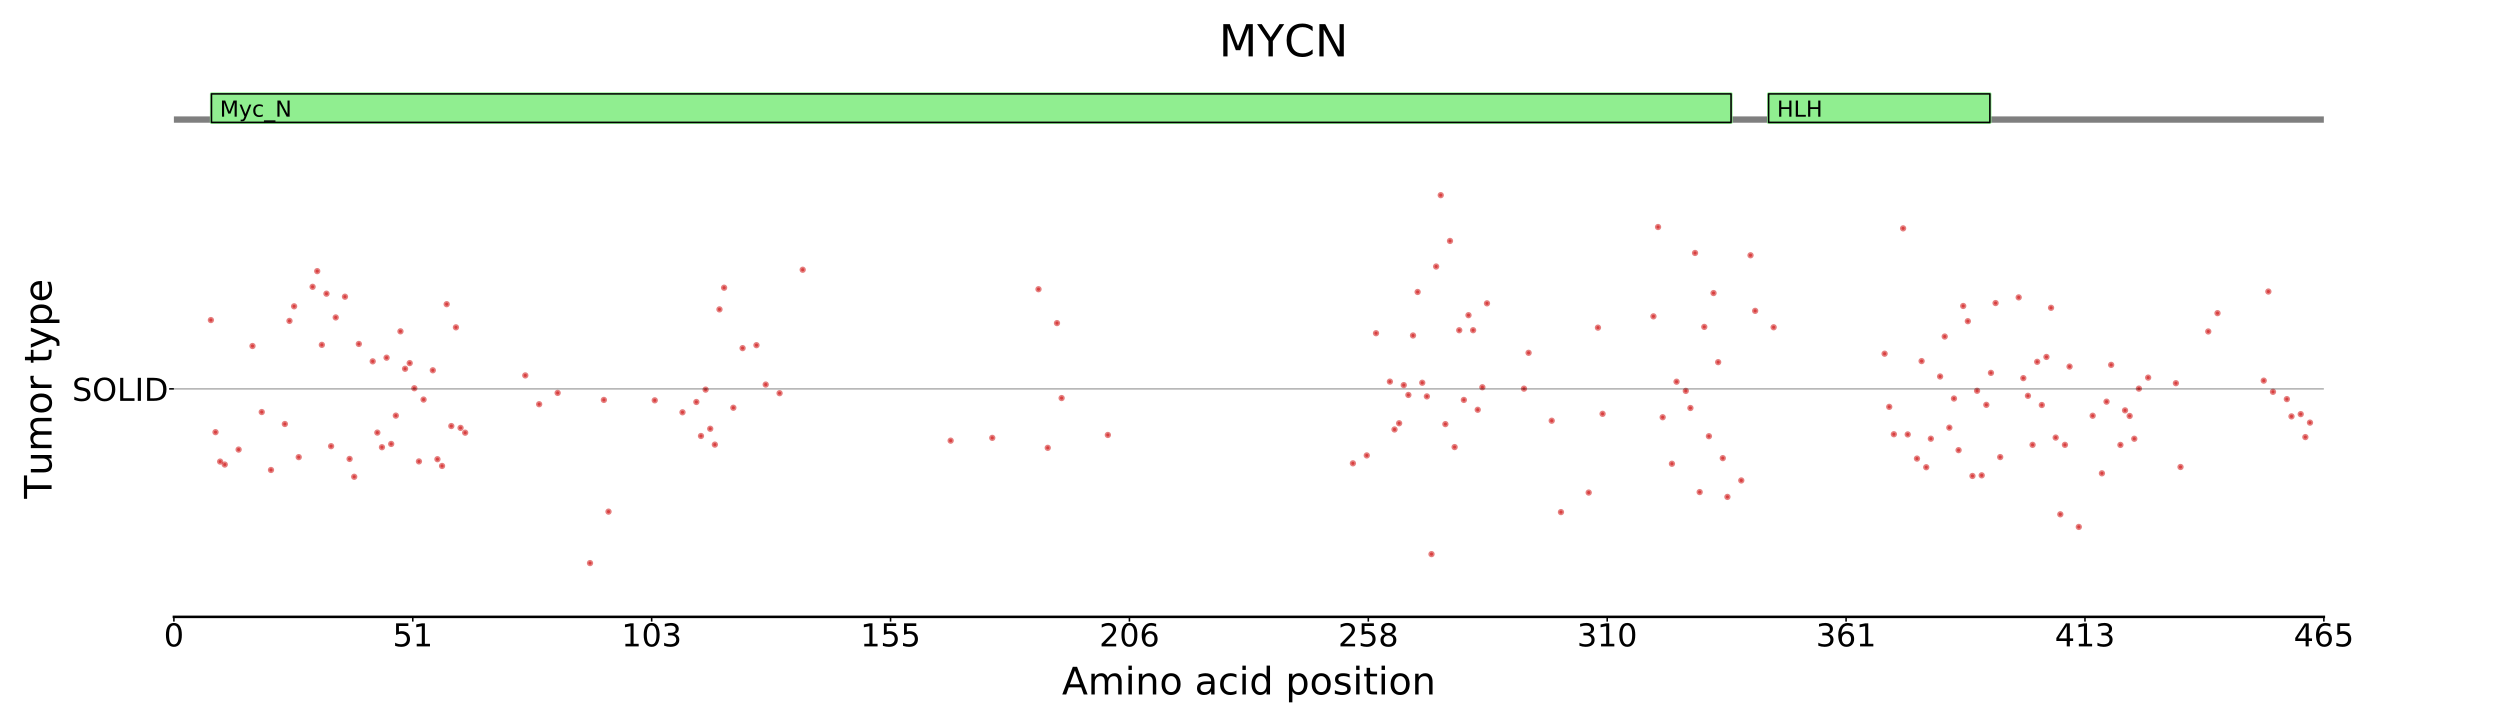 <?xml version="1.0" encoding="utf-8" standalone="no"?>
<!DOCTYPE svg PUBLIC "-//W3C//DTD SVG 1.1//EN"
  "http://www.w3.org/Graphics/SVG/1.1/DTD/svg11.dtd">
<!-- Created with matplotlib (https://matplotlib.org/) -->
<svg height="229.362pt" version="1.1" viewBox="0 0 790.787 229.362" width="790.787pt" xmlns="http://www.w3.org/2000/svg" xmlns:xlink="http://www.w3.org/1999/xlink">
 <defs>
  <style type="text/css">
*{stroke-linecap:butt;stroke-linejoin:round;}
  </style>
 </defs>
 <g id="figure_1">
  <g id="patch_1">
   <path d="M 0 229.362 
L 790.787 229.362 
L 790.787 -0 
L 0 -0 
z
" style="fill:#ffffff;"/>
  </g>
  <g id="axes_1">
   <g id="line2d_1">
    <path clip-path="url(#p64bac92bdc)" d="M 55.006 37.815 
L 791.787 37.815 
" style="fill:none;stroke:#000000;stroke-linecap:square;stroke-opacity:0.5;stroke-width:2;"/>
   </g>
   <g id="patch_2">
    <path clip-path="url(#p64bac92bdc)" d="M 66.891 38.716 
L 547.556 38.716 
L 547.556 29.701 
L 66.891 29.701 
z
" style="fill:#90ee90;stroke:#90ee90;stroke-linejoin:miter;"/>
   </g>
   <g id="patch_3">
    <path clip-path="url(#p64bac92bdc)" d="M 66.891 38.716 
L 547.556 38.716 
L 547.556 29.701 
L 66.891 29.701 
z
" style="fill:none;stroke:#000000;stroke-linejoin:miter;stroke-width:0.5;"/>
   </g>
   <g id="patch_4">
    <path clip-path="url(#p64bac92bdc)" d="M 559.441 38.716 
L 629.428 38.716 
L 629.428 29.701 
L 559.441 29.701 
z
" style="fill:#90ee90;stroke:#90ee90;stroke-linejoin:miter;"/>
   </g>
   <g id="patch_5">
    <path clip-path="url(#p64bac92bdc)" d="M 559.441 38.716 
L 629.428 38.716 
L 629.428 29.701 
L 559.441 29.701 
z
" style="fill:none;stroke:#000000;stroke-linejoin:miter;stroke-width:0.5;"/>
   </g>
   <g id="text_1">
    <!-- Myc_N -->
    <defs>
     <path d="M 9.812 72.906 
L 24.516 72.906 
L 43.109 23.297 
L 61.812 72.906 
L 76.516 72.906 
L 76.516 0 
L 66.891 0 
L 66.891 64.016 
L 48.094 14.016 
L 38.188 14.016 
L 19.391 64.016 
L 19.391 0 
L 9.812 0 
z
" id="DejaVuSans-77"/>
     <path d="M 32.172 -5.078 
Q 28.375 -14.844 24.75 -17.812 
Q 21.141 -20.797 15.094 -20.797 
L 7.906 -20.797 
L 7.906 -13.281 
L 13.188 -13.281 
Q 16.891 -13.281 18.938 -11.516 
Q 21 -9.766 23.484 -3.219 
L 25.094 0.875 
L 2.984 54.688 
L 12.5 54.688 
L 29.594 11.922 
L 46.688 54.688 
L 56.203 54.688 
z
" id="DejaVuSans-121"/>
     <path d="M 48.781 52.594 
L 48.781 44.188 
Q 44.969 46.297 41.141 47.344 
Q 37.312 48.391 33.406 48.391 
Q 24.656 48.391 19.812 42.844 
Q 14.984 37.312 14.984 27.297 
Q 14.984 17.281 19.812 11.734 
Q 24.656 6.203 33.406 6.203 
Q 37.312 6.203 41.141 7.25 
Q 44.969 8.297 48.781 10.406 
L 48.781 2.094 
Q 45.016 0.344 40.984 -0.531 
Q 36.969 -1.422 32.422 -1.422 
Q 20.062 -1.422 12.781 6.344 
Q 5.516 14.109 5.516 27.297 
Q 5.516 40.672 12.859 48.328 
Q 20.219 56 33.016 56 
Q 37.156 56 41.109 55.141 
Q 45.062 54.297 48.781 52.594 
z
" id="DejaVuSans-99"/>
     <path d="M 50.984 -16.609 
L 50.984 -23.578 
L -0.984 -23.578 
L -0.984 -16.609 
z
" id="DejaVuSans-95"/>
     <path d="M 9.812 72.906 
L 23.094 72.906 
L 55.422 11.922 
L 55.422 72.906 
L 64.984 72.906 
L 64.984 0 
L 51.703 0 
L 19.391 60.984 
L 19.391 0 
L 9.812 0 
z
" id="DejaVuSans-78"/>
    </defs>
    <g transform="translate(69.532 36.913)scale(0.07 -0.07)">
     <use xlink:href="#DejaVuSans-77"/>
     <use x="86.279" xlink:href="#DejaVuSans-121"/>
     <use x="145.459" xlink:href="#DejaVuSans-99"/>
     <use x="200.439" xlink:href="#DejaVuSans-95"/>
     <use x="250.439" xlink:href="#DejaVuSans-78"/>
    </g>
   </g>
   <g id="text_2">
    <!-- HLH -->
    <defs>
     <path d="M 9.812 72.906 
L 19.672 72.906 
L 19.672 43.016 
L 55.516 43.016 
L 55.516 72.906 
L 65.375 72.906 
L 65.375 0 
L 55.516 0 
L 55.516 34.719 
L 19.672 34.719 
L 19.672 0 
L 9.812 0 
z
" id="DejaVuSans-72"/>
     <path d="M 9.812 72.906 
L 19.672 72.906 
L 19.672 8.297 
L 55.172 8.297 
L 55.172 0 
L 9.812 0 
z
" id="DejaVuSans-76"/>
    </defs>
    <g transform="translate(562.082 36.913)scale(0.07 -0.07)">
     <use xlink:href="#DejaVuSans-72"/>
     <use x="75.195" xlink:href="#DejaVuSans-76"/>
     <use x="130.908" xlink:href="#DejaVuSans-72"/>
    </g>
   </g>
  </g>
  <g id="axes_2"/>
  <g id="axes_3">
   <g id="patch_6">
    <path d="M 55.006 195.12 
L 735.068 195.12 
L 735.068 50.886 
L 55.006 50.886 
z
" style="fill:#ffffff;"/>
   </g>
   <g id="PathCollection_1">
    <defs>
     <path d="M 0 0.5 
C 0.133 0.5 0.26 0.447 0.354 0.354 
C 0.447 0.26 0.5 0.133 0.5 0 
C 0.5 -0.133 0.447 -0.26 0.354 -0.354 
C 0.26 -0.447 0.133 -0.5 0 -0.5 
C -0.133 -0.5 -0.26 -0.447 -0.354 -0.354 
C -0.447 -0.26 -0.5 -0.133 -0.5 0 
C -0.5 0.133 -0.447 0.26 -0.354 0.354 
C -0.26 0.447 -0.133 0.5 0 0.5 
z
" id="m94aac02617" style="stroke:#cc0000;stroke-opacity:0.5;"/>
    </defs>
    <g clip-path="url(#p726e3f0e13)">
     <use style="fill:#cc0000;fill-opacity:0.5;stroke:#cc0000;stroke-opacity:0.5;" x="66.706" xlink:href="#m94aac02617" y="101.243"/>
     <use style="fill:#cc0000;fill-opacity:0.5;stroke:#cc0000;stroke-opacity:0.5;" x="68.168" xlink:href="#m94aac02617" y="136.696"/>
     <use style="fill:#cc0000;fill-opacity:0.5;stroke:#cc0000;stroke-opacity:0.5;" x="69.631" xlink:href="#m94aac02617" y="146.007"/>
     <use style="fill:#cc0000;fill-opacity:0.5;stroke:#cc0000;stroke-opacity:0.5;" x="71.093" xlink:href="#m94aac02617" y="146.944"/>
     <use style="fill:#cc0000;fill-opacity:0.5;stroke:#cc0000;stroke-opacity:0.5;" x="75.481" xlink:href="#m94aac02617" y="142.205"/>
     <use style="fill:#cc0000;fill-opacity:0.5;stroke:#cc0000;stroke-opacity:0.5;" x="79.868" xlink:href="#m94aac02617" y="109.45"/>
     <use style="fill:#cc0000;fill-opacity:0.5;stroke:#cc0000;stroke-opacity:0.5;" x="82.793" xlink:href="#m94aac02617" y="130.334"/>
     <use style="fill:#cc0000;fill-opacity:0.5;stroke:#cc0000;stroke-opacity:0.5;" x="85.718" xlink:href="#m94aac02617" y="148.662"/>
     <use style="fill:#cc0000;fill-opacity:0.5;stroke:#cc0000;stroke-opacity:0.5;" x="90.106" xlink:href="#m94aac02617" y="134.119"/>
     <use style="fill:#cc0000;fill-opacity:0.5;stroke:#cc0000;stroke-opacity:0.5;" x="91.568" xlink:href="#m94aac02617" y="101.506"/>
     <use style="fill:#cc0000;fill-opacity:0.5;stroke:#cc0000;stroke-opacity:0.5;" x="93.031" xlink:href="#m94aac02617" y="96.893"/>
     <use style="fill:#cc0000;fill-opacity:0.5;stroke:#cc0000;stroke-opacity:0.5;" x="94.493" xlink:href="#m94aac02617" y="144.6"/>
     <use style="fill:#cc0000;fill-opacity:0.5;stroke:#cc0000;stroke-opacity:0.5;" x="98.881" xlink:href="#m94aac02617" y="90.724"/>
     <use style="fill:#cc0000;fill-opacity:0.5;stroke:#cc0000;stroke-opacity:0.5;" x="100.343" xlink:href="#m94aac02617" y="85.762"/>
     <use style="fill:#cc0000;fill-opacity:0.5;stroke:#cc0000;stroke-opacity:0.5;" x="101.806" xlink:href="#m94aac02617" y="109.08"/>
     <use style="fill:#cc0000;fill-opacity:0.5;stroke:#cc0000;stroke-opacity:0.5;" x="103.268" xlink:href="#m94aac02617" y="92.896"/>
     <use style="fill:#cc0000;fill-opacity:0.5;stroke:#cc0000;stroke-opacity:0.5;" x="104.731" xlink:href="#m94aac02617" y="141.135"/>
     <use style="fill:#cc0000;fill-opacity:0.5;stroke:#cc0000;stroke-opacity:0.5;" x="106.193" xlink:href="#m94aac02617" y="100.409"/>
     <use style="fill:#cc0000;fill-opacity:0.5;stroke:#cc0000;stroke-opacity:0.5;" x="109.118" xlink:href="#m94aac02617" y="93.852"/>
     <use style="fill:#cc0000;fill-opacity:0.5;stroke:#cc0000;stroke-opacity:0.5;" x="110.581" xlink:href="#m94aac02617" y="145.164"/>
     <use style="fill:#cc0000;fill-opacity:0.5;stroke:#cc0000;stroke-opacity:0.5;" x="112.043" xlink:href="#m94aac02617" y="150.811"/>
     <use style="fill:#cc0000;fill-opacity:0.5;stroke:#cc0000;stroke-opacity:0.5;" x="113.506" xlink:href="#m94aac02617" y="108.794"/>
     <use style="fill:#cc0000;fill-opacity:0.5;stroke:#cc0000;stroke-opacity:0.5;" x="117.893" xlink:href="#m94aac02617" y="114.299"/>
     <use style="fill:#cc0000;fill-opacity:0.5;stroke:#cc0000;stroke-opacity:0.5;" x="119.356" xlink:href="#m94aac02617" y="136.837"/>
     <use style="fill:#cc0000;fill-opacity:0.5;stroke:#cc0000;stroke-opacity:0.5;" x="120.818" xlink:href="#m94aac02617" y="141.464"/>
     <use style="fill:#cc0000;fill-opacity:0.5;stroke:#cc0000;stroke-opacity:0.5;" x="122.281" xlink:href="#m94aac02617" y="113.14"/>
     <use style="fill:#cc0000;fill-opacity:0.5;stroke:#cc0000;stroke-opacity:0.5;" x="123.743" xlink:href="#m94aac02617" y="140.424"/>
     <use style="fill:#cc0000;fill-opacity:0.5;stroke:#cc0000;stroke-opacity:0.5;" x="125.206" xlink:href="#m94aac02617" y="131.467"/>
     <use style="fill:#cc0000;fill-opacity:0.5;stroke:#cc0000;stroke-opacity:0.5;" x="126.668" xlink:href="#m94aac02617" y="104.806"/>
     <use style="fill:#cc0000;fill-opacity:0.5;stroke:#cc0000;stroke-opacity:0.5;" x="128.131" xlink:href="#m94aac02617" y="116.644"/>
     <use style="fill:#cc0000;fill-opacity:0.5;stroke:#cc0000;stroke-opacity:0.5;" x="129.593" xlink:href="#m94aac02617" y="114.85"/>
     <use style="fill:#cc0000;fill-opacity:0.5;stroke:#cc0000;stroke-opacity:0.5;" x="131.056" xlink:href="#m94aac02617" y="122.807"/>
     <use style="fill:#cc0000;fill-opacity:0.5;stroke:#cc0000;stroke-opacity:0.5;" x="132.518" xlink:href="#m94aac02617" y="145.952"/>
     <use style="fill:#cc0000;fill-opacity:0.5;stroke:#cc0000;stroke-opacity:0.5;" x="133.981" xlink:href="#m94aac02617" y="126.39"/>
     <use style="fill:#cc0000;fill-opacity:0.5;stroke:#cc0000;stroke-opacity:0.5;" x="136.906" xlink:href="#m94aac02617" y="117.128"/>
     <use style="fill:#cc0000;fill-opacity:0.5;stroke:#cc0000;stroke-opacity:0.5;" x="138.368" xlink:href="#m94aac02617" y="145.252"/>
     <use style="fill:#cc0000;fill-opacity:0.5;stroke:#cc0000;stroke-opacity:0.5;" x="139.831" xlink:href="#m94aac02617" y="147.388"/>
     <use style="fill:#cc0000;fill-opacity:0.5;stroke:#cc0000;stroke-opacity:0.5;" x="141.293" xlink:href="#m94aac02617" y="96.219"/>
     <use style="fill:#cc0000;fill-opacity:0.5;stroke:#cc0000;stroke-opacity:0.5;" x="142.756" xlink:href="#m94aac02617" y="134.765"/>
     <use style="fill:#cc0000;fill-opacity:0.5;stroke:#cc0000;stroke-opacity:0.5;" x="144.218" xlink:href="#m94aac02617" y="103.54"/>
     <use style="fill:#cc0000;fill-opacity:0.5;stroke:#cc0000;stroke-opacity:0.5;" x="145.681" xlink:href="#m94aac02617" y="135.348"/>
     <use style="fill:#cc0000;fill-opacity:0.5;stroke:#cc0000;stroke-opacity:0.5;" x="147.143" xlink:href="#m94aac02617" y="136.866"/>
     <use style="fill:#cc0000;fill-opacity:0.5;stroke:#cc0000;stroke-opacity:0.5;" x="166.156" xlink:href="#m94aac02617" y="118.752"/>
     <use style="fill:#cc0000;fill-opacity:0.5;stroke:#cc0000;stroke-opacity:0.5;" x="170.543" xlink:href="#m94aac02617" y="127.862"/>
     <use style="fill:#cc0000;fill-opacity:0.5;stroke:#cc0000;stroke-opacity:0.5;" x="176.393" xlink:href="#m94aac02617" y="124.28"/>
     <use style="fill:#cc0000;fill-opacity:0.5;stroke:#cc0000;stroke-opacity:0.5;" x="186.631" xlink:href="#m94aac02617" y="178.112"/>
     <use style="fill:#cc0000;fill-opacity:0.5;stroke:#cc0000;stroke-opacity:0.5;" x="191.018" xlink:href="#m94aac02617" y="126.5"/>
     <use style="fill:#cc0000;fill-opacity:0.5;stroke:#cc0000;stroke-opacity:0.5;" x="192.481" xlink:href="#m94aac02617" y="161.839"/>
     <use style="fill:#cc0000;fill-opacity:0.5;stroke:#cc0000;stroke-opacity:0.5;" x="207.106" xlink:href="#m94aac02617" y="126.63"/>
     <use style="fill:#cc0000;fill-opacity:0.5;stroke:#cc0000;stroke-opacity:0.5;" x="215.881" xlink:href="#m94aac02617" y="130.412"/>
     <use style="fill:#cc0000;fill-opacity:0.5;stroke:#cc0000;stroke-opacity:0.5;" x="220.268" xlink:href="#m94aac02617" y="127.152"/>
     <use style="fill:#cc0000;fill-opacity:0.5;stroke:#cc0000;stroke-opacity:0.5;" x="221.731" xlink:href="#m94aac02617" y="137.908"/>
     <use style="fill:#cc0000;fill-opacity:0.5;stroke:#cc0000;stroke-opacity:0.5;" x="223.193" xlink:href="#m94aac02617" y="123.242"/>
     <use style="fill:#cc0000;fill-opacity:0.5;stroke:#cc0000;stroke-opacity:0.5;" x="224.656" xlink:href="#m94aac02617" y="135.621"/>
     <use style="fill:#cc0000;fill-opacity:0.5;stroke:#cc0000;stroke-opacity:0.5;" x="226.118" xlink:href="#m94aac02617" y="140.638"/>
     <use style="fill:#cc0000;fill-opacity:0.5;stroke:#cc0000;stroke-opacity:0.5;" x="227.581" xlink:href="#m94aac02617" y="97.861"/>
     <use style="fill:#cc0000;fill-opacity:0.5;stroke:#cc0000;stroke-opacity:0.5;" x="229.043" xlink:href="#m94aac02617" y="91.008"/>
     <use style="fill:#cc0000;fill-opacity:0.5;stroke:#cc0000;stroke-opacity:0.5;" x="231.968" xlink:href="#m94aac02617" y="128.978"/>
     <use style="fill:#cc0000;fill-opacity:0.5;stroke:#cc0000;stroke-opacity:0.5;" x="234.893" xlink:href="#m94aac02617" y="110.119"/>
     <use style="fill:#cc0000;fill-opacity:0.5;stroke:#cc0000;stroke-opacity:0.5;" x="239.281" xlink:href="#m94aac02617" y="109.184"/>
     <use style="fill:#cc0000;fill-opacity:0.5;stroke:#cc0000;stroke-opacity:0.5;" x="242.206" xlink:href="#m94aac02617" y="121.641"/>
     <use style="fill:#cc0000;fill-opacity:0.5;stroke:#cc0000;stroke-opacity:0.5;" x="246.593" xlink:href="#m94aac02617" y="124.37"/>
     <use style="fill:#cc0000;fill-opacity:0.5;stroke:#cc0000;stroke-opacity:0.5;" x="253.906" xlink:href="#m94aac02617" y="85.326"/>
     <use style="fill:#cc0000;fill-opacity:0.5;stroke:#cc0000;stroke-opacity:0.5;" x="300.706" xlink:href="#m94aac02617" y="139.382"/>
     <use style="fill:#cc0000;fill-opacity:0.5;stroke:#cc0000;stroke-opacity:0.5;" x="313.868" xlink:href="#m94aac02617" y="138.503"/>
     <use style="fill:#cc0000;fill-opacity:0.5;stroke:#cc0000;stroke-opacity:0.5;" x="328.493" xlink:href="#m94aac02617" y="91.481"/>
     <use style="fill:#cc0000;fill-opacity:0.5;stroke:#cc0000;stroke-opacity:0.5;" x="331.418" xlink:href="#m94aac02617" y="141.655"/>
     <use style="fill:#cc0000;fill-opacity:0.5;stroke:#cc0000;stroke-opacity:0.5;" x="334.343" xlink:href="#m94aac02617" y="102.202"/>
     <use style="fill:#cc0000;fill-opacity:0.5;stroke:#cc0000;stroke-opacity:0.5;" x="335.806" xlink:href="#m94aac02617" y="125.912"/>
     <use style="fill:#cc0000;fill-opacity:0.5;stroke:#cc0000;stroke-opacity:0.5;" x="350.431" xlink:href="#m94aac02617" y="137.586"/>
     <use style="fill:#cc0000;fill-opacity:0.5;stroke:#cc0000;stroke-opacity:0.5;" x="427.943" xlink:href="#m94aac02617" y="146.559"/>
     <use style="fill:#cc0000;fill-opacity:0.5;stroke:#cc0000;stroke-opacity:0.5;" x="432.331" xlink:href="#m94aac02617" y="144.057"/>
     <use style="fill:#cc0000;fill-opacity:0.5;stroke:#cc0000;stroke-opacity:0.5;" x="435.256" xlink:href="#m94aac02617" y="105.4"/>
     <use style="fill:#cc0000;fill-opacity:0.5;stroke:#cc0000;stroke-opacity:0.5;" x="439.643" xlink:href="#m94aac02617" y="120.71"/>
     <use style="fill:#cc0000;fill-opacity:0.5;stroke:#cc0000;stroke-opacity:0.5;" x="441.106" xlink:href="#m94aac02617" y="135.848"/>
     <use style="fill:#cc0000;fill-opacity:0.5;stroke:#cc0000;stroke-opacity:0.5;" x="442.568" xlink:href="#m94aac02617" y="133.879"/>
     <use style="fill:#cc0000;fill-opacity:0.5;stroke:#cc0000;stroke-opacity:0.5;" x="444.031" xlink:href="#m94aac02617" y="121.816"/>
     <use style="fill:#cc0000;fill-opacity:0.5;stroke:#cc0000;stroke-opacity:0.5;" x="445.493" xlink:href="#m94aac02617" y="124.928"/>
     <use style="fill:#cc0000;fill-opacity:0.5;stroke:#cc0000;stroke-opacity:0.5;" x="446.956" xlink:href="#m94aac02617" y="106.116"/>
     <use style="fill:#cc0000;fill-opacity:0.5;stroke:#cc0000;stroke-opacity:0.5;" x="448.418" xlink:href="#m94aac02617" y="92.354"/>
     <use style="fill:#cc0000;fill-opacity:0.5;stroke:#cc0000;stroke-opacity:0.5;" x="449.881" xlink:href="#m94aac02617" y="121.065"/>
     <use style="fill:#cc0000;fill-opacity:0.5;stroke:#cc0000;stroke-opacity:0.5;" x="451.343" xlink:href="#m94aac02617" y="125.388"/>
     <use style="fill:#cc0000;fill-opacity:0.5;stroke:#cc0000;stroke-opacity:0.5;" x="452.806" xlink:href="#m94aac02617" y="175.275"/>
     <use style="fill:#cc0000;fill-opacity:0.5;stroke:#cc0000;stroke-opacity:0.5;" x="454.268" xlink:href="#m94aac02617" y="84.304"/>
     <use style="fill:#cc0000;fill-opacity:0.5;stroke:#cc0000;stroke-opacity:0.5;" x="455.731" xlink:href="#m94aac02617" y="61.735"/>
     <use style="fill:#cc0000;fill-opacity:0.5;stroke:#cc0000;stroke-opacity:0.5;" x="457.193" xlink:href="#m94aac02617" y="134.154"/>
     <use style="fill:#cc0000;fill-opacity:0.5;stroke:#cc0000;stroke-opacity:0.5;" x="458.656" xlink:href="#m94aac02617" y="76.214"/>
     <use style="fill:#cc0000;fill-opacity:0.5;stroke:#cc0000;stroke-opacity:0.5;" x="460.118" xlink:href="#m94aac02617" y="141.416"/>
     <use style="fill:#cc0000;fill-opacity:0.5;stroke:#cc0000;stroke-opacity:0.5;" x="461.581" xlink:href="#m94aac02617" y="104.461"/>
     <use style="fill:#cc0000;fill-opacity:0.5;stroke:#cc0000;stroke-opacity:0.5;" x="463.043" xlink:href="#m94aac02617" y="126.502"/>
     <use style="fill:#cc0000;fill-opacity:0.5;stroke:#cc0000;stroke-opacity:0.5;" x="464.506" xlink:href="#m94aac02617" y="99.698"/>
     <use style="fill:#cc0000;fill-opacity:0.5;stroke:#cc0000;stroke-opacity:0.5;" x="465.968" xlink:href="#m94aac02617" y="104.452"/>
     <use style="fill:#cc0000;fill-opacity:0.5;stroke:#cc0000;stroke-opacity:0.5;" x="467.431" xlink:href="#m94aac02617" y="129.615"/>
     <use style="fill:#cc0000;fill-opacity:0.5;stroke:#cc0000;stroke-opacity:0.5;" x="468.893" xlink:href="#m94aac02617" y="122.495"/>
     <use style="fill:#cc0000;fill-opacity:0.5;stroke:#cc0000;stroke-opacity:0.5;" x="470.356" xlink:href="#m94aac02617" y="95.952"/>
     <use style="fill:#cc0000;fill-opacity:0.5;stroke:#cc0000;stroke-opacity:0.5;" x="482.056" xlink:href="#m94aac02617" y="122.935"/>
     <use style="fill:#cc0000;fill-opacity:0.5;stroke:#cc0000;stroke-opacity:0.5;" x="483.518" xlink:href="#m94aac02617" y="111.599"/>
     <use style="fill:#cc0000;fill-opacity:0.5;stroke:#cc0000;stroke-opacity:0.5;" x="490.831" xlink:href="#m94aac02617" y="133.079"/>
     <use style="fill:#cc0000;fill-opacity:0.5;stroke:#cc0000;stroke-opacity:0.5;" x="493.756" xlink:href="#m94aac02617" y="161.987"/>
     <use style="fill:#cc0000;fill-opacity:0.5;stroke:#cc0000;stroke-opacity:0.5;" x="502.531" xlink:href="#m94aac02617" y="155.804"/>
     <use style="fill:#cc0000;fill-opacity:0.5;stroke:#cc0000;stroke-opacity:0.5;" x="505.456" xlink:href="#m94aac02617" y="103.637"/>
     <use style="fill:#cc0000;fill-opacity:0.5;stroke:#cc0000;stroke-opacity:0.5;" x="506.918" xlink:href="#m94aac02617" y="130.9"/>
     <use style="fill:#cc0000;fill-opacity:0.5;stroke:#cc0000;stroke-opacity:0.5;" x="523.006" xlink:href="#m94aac02617" y="100.069"/>
     <use style="fill:#cc0000;fill-opacity:0.5;stroke:#cc0000;stroke-opacity:0.5;" x="524.468" xlink:href="#m94aac02617" y="71.811"/>
     <use style="fill:#cc0000;fill-opacity:0.5;stroke:#cc0000;stroke-opacity:0.5;" x="525.931" xlink:href="#m94aac02617" y="131.984"/>
     <use style="fill:#cc0000;fill-opacity:0.5;stroke:#cc0000;stroke-opacity:0.5;" x="528.856" xlink:href="#m94aac02617" y="146.691"/>
     <use style="fill:#cc0000;fill-opacity:0.5;stroke:#cc0000;stroke-opacity:0.5;" x="530.318" xlink:href="#m94aac02617" y="120.738"/>
     <use style="fill:#cc0000;fill-opacity:0.5;stroke:#cc0000;stroke-opacity:0.5;" x="533.243" xlink:href="#m94aac02617" y="123.648"/>
     <use style="fill:#cc0000;fill-opacity:0.5;stroke:#cc0000;stroke-opacity:0.5;" x="534.706" xlink:href="#m94aac02617" y="129.058"/>
     <use style="fill:#cc0000;fill-opacity:0.5;stroke:#cc0000;stroke-opacity:0.5;" x="536.168" xlink:href="#m94aac02617" y="80.017"/>
     <use style="fill:#cc0000;fill-opacity:0.5;stroke:#cc0000;stroke-opacity:0.5;" x="537.631" xlink:href="#m94aac02617" y="155.652"/>
     <use style="fill:#cc0000;fill-opacity:0.5;stroke:#cc0000;stroke-opacity:0.5;" x="539.093" xlink:href="#m94aac02617" y="103.402"/>
     <use style="fill:#cc0000;fill-opacity:0.5;stroke:#cc0000;stroke-opacity:0.5;" x="540.556" xlink:href="#m94aac02617" y="137.979"/>
     <use style="fill:#cc0000;fill-opacity:0.5;stroke:#cc0000;stroke-opacity:0.5;" x="542.018" xlink:href="#m94aac02617" y="92.7"/>
     <use style="fill:#cc0000;fill-opacity:0.5;stroke:#cc0000;stroke-opacity:0.5;" x="543.481" xlink:href="#m94aac02617" y="114.557"/>
     <use style="fill:#cc0000;fill-opacity:0.5;stroke:#cc0000;stroke-opacity:0.5;" x="544.943" xlink:href="#m94aac02617" y="144.919"/>
     <use style="fill:#cc0000;fill-opacity:0.5;stroke:#cc0000;stroke-opacity:0.5;" x="546.406" xlink:href="#m94aac02617" y="157.178"/>
     <use style="fill:#cc0000;fill-opacity:0.5;stroke:#cc0000;stroke-opacity:0.5;" x="550.793" xlink:href="#m94aac02617" y="151.973"/>
     <use style="fill:#cc0000;fill-opacity:0.5;stroke:#cc0000;stroke-opacity:0.5;" x="553.718" xlink:href="#m94aac02617" y="80.751"/>
     <use style="fill:#cc0000;fill-opacity:0.5;stroke:#cc0000;stroke-opacity:0.5;" x="555.181" xlink:href="#m94aac02617" y="98.327"/>
     <use style="fill:#cc0000;fill-opacity:0.5;stroke:#cc0000;stroke-opacity:0.5;" x="561.031" xlink:href="#m94aac02617" y="103.523"/>
     <use style="fill:#cc0000;fill-opacity:0.5;stroke:#cc0000;stroke-opacity:0.5;" x="596.131" xlink:href="#m94aac02617" y="111.88"/>
     <use style="fill:#cc0000;fill-opacity:0.5;stroke:#cc0000;stroke-opacity:0.5;" x="597.593" xlink:href="#m94aac02617" y="128.694"/>
     <use style="fill:#cc0000;fill-opacity:0.5;stroke:#cc0000;stroke-opacity:0.5;" x="599.056" xlink:href="#m94aac02617" y="137.358"/>
     <use style="fill:#cc0000;fill-opacity:0.5;stroke:#cc0000;stroke-opacity:0.5;" x="601.981" xlink:href="#m94aac02617" y="72.234"/>
     <use style="fill:#cc0000;fill-opacity:0.5;stroke:#cc0000;stroke-opacity:0.5;" x="603.443" xlink:href="#m94aac02617" y="137.415"/>
     <use style="fill:#cc0000;fill-opacity:0.5;stroke:#cc0000;stroke-opacity:0.5;" x="606.368" xlink:href="#m94aac02617" y="145.057"/>
     <use style="fill:#cc0000;fill-opacity:0.5;stroke:#cc0000;stroke-opacity:0.5;" x="607.831" xlink:href="#m94aac02617" y="114.216"/>
     <use style="fill:#cc0000;fill-opacity:0.5;stroke:#cc0000;stroke-opacity:0.5;" x="609.293" xlink:href="#m94aac02617" y="147.792"/>
     <use style="fill:#cc0000;fill-opacity:0.5;stroke:#cc0000;stroke-opacity:0.5;" x="610.756" xlink:href="#m94aac02617" y="138.768"/>
     <use style="fill:#cc0000;fill-opacity:0.5;stroke:#cc0000;stroke-opacity:0.5;" x="613.681" xlink:href="#m94aac02617" y="119.089"/>
     <use style="fill:#cc0000;fill-opacity:0.5;stroke:#cc0000;stroke-opacity:0.5;" x="615.143" xlink:href="#m94aac02617" y="106.451"/>
     <use style="fill:#cc0000;fill-opacity:0.5;stroke:#cc0000;stroke-opacity:0.5;" x="616.606" xlink:href="#m94aac02617" y="135.271"/>
     <use style="fill:#cc0000;fill-opacity:0.5;stroke:#cc0000;stroke-opacity:0.5;" x="618.068" xlink:href="#m94aac02617" y="126.057"/>
     <use style="fill:#cc0000;fill-opacity:0.5;stroke:#cc0000;stroke-opacity:0.5;" x="619.531" xlink:href="#m94aac02617" y="142.39"/>
     <use style="fill:#cc0000;fill-opacity:0.5;stroke:#cc0000;stroke-opacity:0.5;" x="620.993" xlink:href="#m94aac02617" y="96.787"/>
     <use style="fill:#cc0000;fill-opacity:0.5;stroke:#cc0000;stroke-opacity:0.5;" x="622.456" xlink:href="#m94aac02617" y="101.597"/>
     <use style="fill:#cc0000;fill-opacity:0.5;stroke:#cc0000;stroke-opacity:0.5;" x="623.918" xlink:href="#m94aac02617" y="150.554"/>
     <use style="fill:#cc0000;fill-opacity:0.5;stroke:#cc0000;stroke-opacity:0.5;" x="625.381" xlink:href="#m94aac02617" y="123.61"/>
     <use style="fill:#cc0000;fill-opacity:0.5;stroke:#cc0000;stroke-opacity:0.5;" x="626.843" xlink:href="#m94aac02617" y="150.356"/>
     <use style="fill:#cc0000;fill-opacity:0.5;stroke:#cc0000;stroke-opacity:0.5;" x="628.306" xlink:href="#m94aac02617" y="128.059"/>
     <use style="fill:#cc0000;fill-opacity:0.5;stroke:#cc0000;stroke-opacity:0.5;" x="629.768" xlink:href="#m94aac02617" y="117.94"/>
     <use style="fill:#cc0000;fill-opacity:0.5;stroke:#cc0000;stroke-opacity:0.5;" x="631.231" xlink:href="#m94aac02617" y="95.863"/>
     <use style="fill:#cc0000;fill-opacity:0.5;stroke:#cc0000;stroke-opacity:0.5;" x="632.693" xlink:href="#m94aac02617" y="144.582"/>
     <use style="fill:#cc0000;fill-opacity:0.5;stroke:#cc0000;stroke-opacity:0.5;" x="638.543" xlink:href="#m94aac02617" y="94.067"/>
     <use style="fill:#cc0000;fill-opacity:0.5;stroke:#cc0000;stroke-opacity:0.5;" x="640.006" xlink:href="#m94aac02617" y="119.613"/>
     <use style="fill:#cc0000;fill-opacity:0.5;stroke:#cc0000;stroke-opacity:0.5;" x="641.468" xlink:href="#m94aac02617" y="125.2"/>
     <use style="fill:#cc0000;fill-opacity:0.5;stroke:#cc0000;stroke-opacity:0.5;" x="642.931" xlink:href="#m94aac02617" y="140.706"/>
     <use style="fill:#cc0000;fill-opacity:0.5;stroke:#cc0000;stroke-opacity:0.5;" x="644.393" xlink:href="#m94aac02617" y="114.447"/>
     <use style="fill:#cc0000;fill-opacity:0.5;stroke:#cc0000;stroke-opacity:0.5;" x="645.856" xlink:href="#m94aac02617" y="128.11"/>
     <use style="fill:#cc0000;fill-opacity:0.5;stroke:#cc0000;stroke-opacity:0.5;" x="647.318" xlink:href="#m94aac02617" y="112.905"/>
     <use style="fill:#cc0000;fill-opacity:0.5;stroke:#cc0000;stroke-opacity:0.5;" x="648.781" xlink:href="#m94aac02617" y="97.361"/>
     <use style="fill:#cc0000;fill-opacity:0.5;stroke:#cc0000;stroke-opacity:0.5;" x="650.243" xlink:href="#m94aac02617" y="138.41"/>
     <use style="fill:#cc0000;fill-opacity:0.5;stroke:#cc0000;stroke-opacity:0.5;" x="651.706" xlink:href="#m94aac02617" y="162.685"/>
     <use style="fill:#cc0000;fill-opacity:0.5;stroke:#cc0000;stroke-opacity:0.5;" x="653.168" xlink:href="#m94aac02617" y="140.711"/>
     <use style="fill:#cc0000;fill-opacity:0.5;stroke:#cc0000;stroke-opacity:0.5;" x="654.631" xlink:href="#m94aac02617" y="115.95"/>
     <use style="fill:#cc0000;fill-opacity:0.5;stroke:#cc0000;stroke-opacity:0.5;" x="657.556" xlink:href="#m94aac02617" y="166.673"/>
     <use style="fill:#cc0000;fill-opacity:0.5;stroke:#cc0000;stroke-opacity:0.5;" x="661.943" xlink:href="#m94aac02617" y="131.502"/>
     <use style="fill:#cc0000;fill-opacity:0.5;stroke:#cc0000;stroke-opacity:0.5;" x="664.868" xlink:href="#m94aac02617" y="149.716"/>
     <use style="fill:#cc0000;fill-opacity:0.5;stroke:#cc0000;stroke-opacity:0.5;" x="666.331" xlink:href="#m94aac02617" y="127.05"/>
     <use style="fill:#cc0000;fill-opacity:0.5;stroke:#cc0000;stroke-opacity:0.5;" x="667.793" xlink:href="#m94aac02617" y="115.413"/>
     <use style="fill:#cc0000;fill-opacity:0.5;stroke:#cc0000;stroke-opacity:0.5;" x="670.718" xlink:href="#m94aac02617" y="140.733"/>
     <use style="fill:#cc0000;fill-opacity:0.5;stroke:#cc0000;stroke-opacity:0.5;" x="672.181" xlink:href="#m94aac02617" y="129.805"/>
     <use style="fill:#cc0000;fill-opacity:0.5;stroke:#cc0000;stroke-opacity:0.5;" x="673.643" xlink:href="#m94aac02617" y="131.578"/>
     <use style="fill:#cc0000;fill-opacity:0.5;stroke:#cc0000;stroke-opacity:0.5;" x="675.106" xlink:href="#m94aac02617" y="138.781"/>
     <use style="fill:#cc0000;fill-opacity:0.5;stroke:#cc0000;stroke-opacity:0.5;" x="676.568" xlink:href="#m94aac02617" y="122.924"/>
     <use style="fill:#cc0000;fill-opacity:0.5;stroke:#cc0000;stroke-opacity:0.5;" x="679.493" xlink:href="#m94aac02617" y="119.442"/>
     <use style="fill:#cc0000;fill-opacity:0.5;stroke:#cc0000;stroke-opacity:0.5;" x="688.268" xlink:href="#m94aac02617" y="121.207"/>
     <use style="fill:#cc0000;fill-opacity:0.5;stroke:#cc0000;stroke-opacity:0.5;" x="689.731" xlink:href="#m94aac02617" y="147.716"/>
     <use style="fill:#cc0000;fill-opacity:0.5;stroke:#cc0000;stroke-opacity:0.5;" x="698.506" xlink:href="#m94aac02617" y="104.85"/>
     <use style="fill:#cc0000;fill-opacity:0.5;stroke:#cc0000;stroke-opacity:0.5;" x="701.431" xlink:href="#m94aac02617" y="99.052"/>
     <use style="fill:#cc0000;fill-opacity:0.5;stroke:#cc0000;stroke-opacity:0.5;" x="716.056" xlink:href="#m94aac02617" y="120.4"/>
     <use style="fill:#cc0000;fill-opacity:0.5;stroke:#cc0000;stroke-opacity:0.5;" x="717.518" xlink:href="#m94aac02617" y="92.218"/>
     <use style="fill:#cc0000;fill-opacity:0.5;stroke:#cc0000;stroke-opacity:0.5;" x="718.981" xlink:href="#m94aac02617" y="123.939"/>
     <use style="fill:#cc0000;fill-opacity:0.5;stroke:#cc0000;stroke-opacity:0.5;" x="723.368" xlink:href="#m94aac02617" y="126.246"/>
     <use style="fill:#cc0000;fill-opacity:0.5;stroke:#cc0000;stroke-opacity:0.5;" x="724.831" xlink:href="#m94aac02617" y="131.712"/>
     <use style="fill:#cc0000;fill-opacity:0.5;stroke:#cc0000;stroke-opacity:0.5;" x="727.756" xlink:href="#m94aac02617" y="130.996"/>
     <use style="fill:#cc0000;fill-opacity:0.5;stroke:#cc0000;stroke-opacity:0.5;" x="729.218" xlink:href="#m94aac02617" y="138.256"/>
     <use style="fill:#cc0000;fill-opacity:0.5;stroke:#cc0000;stroke-opacity:0.5;" x="730.681" xlink:href="#m94aac02617" y="133.678"/>
    </g>
   </g>
   <g id="matplotlib.axis_1">
    <g id="xtick_1">
     <g id="line2d_2">
      <defs>
       <path d="M 0 0 
L 0 1.5 
" id="m8a3bd85978" style="stroke:#000000;stroke-width:0.5;"/>
      </defs>
      <g>
       <use style="stroke:#000000;stroke-width:0.5;" x="55.006" xlink:href="#m8a3bd85978" y="195.12"/>
      </g>
     </g>
     <g id="text_3">
      <!-- 0 -->
      <defs>
       <path d="M 31.781 66.406 
Q 24.172 66.406 20.328 58.906 
Q 16.5 51.422 16.5 36.375 
Q 16.5 21.391 20.328 13.891 
Q 24.172 6.391 31.781 6.391 
Q 39.453 6.391 43.281 13.891 
Q 47.125 21.391 47.125 36.375 
Q 47.125 51.422 43.281 58.906 
Q 39.453 66.406 31.781 66.406 
z
M 31.781 74.219 
Q 44.047 74.219 50.516 64.516 
Q 56.984 54.828 56.984 36.375 
Q 56.984 17.969 50.516 8.266 
Q 44.047 -1.422 31.781 -1.422 
Q 19.531 -1.422 13.062 8.266 
Q 6.594 17.969 6.594 36.375 
Q 6.594 54.828 13.062 64.516 
Q 19.531 74.219 31.781 74.219 
z
" id="DejaVuSans-48"/>
      </defs>
      <g transform="translate(51.825 204.468)scale(0.1 -0.1)">
       <use xlink:href="#DejaVuSans-48"/>
      </g>
     </g>
    </g>
    <g id="xtick_2">
     <g id="line2d_3">
      <g>
       <use style="stroke:#000000;stroke-width:0.5;" x="130.568" xlink:href="#m8a3bd85978" y="195.12"/>
      </g>
     </g>
     <g id="text_4">
      <!-- 51 -->
      <defs>
       <path d="M 10.797 72.906 
L 49.516 72.906 
L 49.516 64.594 
L 19.828 64.594 
L 19.828 46.734 
Q 21.969 47.469 24.109 47.828 
Q 26.266 48.188 28.422 48.188 
Q 40.625 48.188 47.75 41.5 
Q 54.891 34.812 54.891 23.391 
Q 54.891 11.625 47.562 5.094 
Q 40.234 -1.422 26.906 -1.422 
Q 22.312 -1.422 17.547 -0.641 
Q 12.797 0.141 7.719 1.703 
L 7.719 11.625 
Q 12.109 9.234 16.797 8.062 
Q 21.484 6.891 26.703 6.891 
Q 35.156 6.891 40.078 11.328 
Q 45.016 15.766 45.016 23.391 
Q 45.016 31 40.078 35.438 
Q 35.156 39.891 26.703 39.891 
Q 22.75 39.891 18.812 39.016 
Q 14.891 38.141 10.797 36.281 
z
" id="DejaVuSans-53"/>
       <path d="M 12.406 8.297 
L 28.516 8.297 
L 28.516 63.922 
L 10.984 60.406 
L 10.984 69.391 
L 28.422 72.906 
L 38.281 72.906 
L 38.281 8.297 
L 54.391 8.297 
L 54.391 0 
L 12.406 0 
z
" id="DejaVuSans-49"/>
      </defs>
      <g transform="translate(124.206 204.468)scale(0.1 -0.1)">
       <use xlink:href="#DejaVuSans-53"/>
       <use x="63.623" xlink:href="#DejaVuSans-49"/>
      </g>
     </g>
    </g>
    <g id="xtick_3">
     <g id="line2d_4">
      <g>
       <use style="stroke:#000000;stroke-width:0.5;" x="206.131" xlink:href="#m8a3bd85978" y="195.12"/>
      </g>
     </g>
     <g id="text_5">
      <!-- 103 -->
      <defs>
       <path d="M 40.578 39.312 
Q 47.656 37.797 51.625 33 
Q 55.609 28.219 55.609 21.188 
Q 55.609 10.406 48.188 4.484 
Q 40.766 -1.422 27.094 -1.422 
Q 22.516 -1.422 17.656 -0.516 
Q 12.797 0.391 7.625 2.203 
L 7.625 11.719 
Q 11.719 9.328 16.594 8.109 
Q 21.484 6.891 26.812 6.891 
Q 36.078 6.891 40.938 10.547 
Q 45.797 14.203 45.797 21.188 
Q 45.797 27.641 41.281 31.266 
Q 36.766 34.906 28.719 34.906 
L 20.219 34.906 
L 20.219 43.016 
L 29.109 43.016 
Q 36.375 43.016 40.234 45.922 
Q 44.094 48.828 44.094 54.297 
Q 44.094 59.906 40.109 62.906 
Q 36.141 65.922 28.719 65.922 
Q 24.656 65.922 20.016 65.031 
Q 15.375 64.156 9.812 62.312 
L 9.812 71.094 
Q 15.438 72.656 20.344 73.438 
Q 25.25 74.219 29.594 74.219 
Q 40.828 74.219 47.359 69.109 
Q 53.906 64.016 53.906 55.328 
Q 53.906 49.266 50.438 45.094 
Q 46.969 40.922 40.578 39.312 
z
" id="DejaVuSans-51"/>
      </defs>
      <g transform="translate(196.587 204.468)scale(0.1 -0.1)">
       <use xlink:href="#DejaVuSans-49"/>
       <use x="63.623" xlink:href="#DejaVuSans-48"/>
       <use x="127.246" xlink:href="#DejaVuSans-51"/>
      </g>
     </g>
    </g>
    <g id="xtick_4">
     <g id="line2d_5">
      <g>
       <use style="stroke:#000000;stroke-width:0.5;" x="281.693" xlink:href="#m8a3bd85978" y="195.12"/>
      </g>
     </g>
     <g id="text_6">
      <!-- 155 -->
      <g transform="translate(272.15 204.468)scale(0.1 -0.1)">
       <use xlink:href="#DejaVuSans-49"/>
       <use x="63.623" xlink:href="#DejaVuSans-53"/>
       <use x="127.246" xlink:href="#DejaVuSans-53"/>
      </g>
     </g>
    </g>
    <g id="xtick_5">
     <g id="line2d_6">
      <g>
       <use style="stroke:#000000;stroke-width:0.5;" x="357.256" xlink:href="#m8a3bd85978" y="195.12"/>
      </g>
     </g>
     <g id="text_7">
      <!-- 206 -->
      <defs>
       <path d="M 19.188 8.297 
L 53.609 8.297 
L 53.609 0 
L 7.328 0 
L 7.328 8.297 
Q 12.938 14.109 22.625 23.891 
Q 32.328 33.688 34.812 36.531 
Q 39.547 41.844 41.422 45.531 
Q 43.312 49.219 43.312 52.781 
Q 43.312 58.594 39.234 62.25 
Q 35.156 65.922 28.609 65.922 
Q 23.969 65.922 18.812 64.312 
Q 13.672 62.703 7.812 59.422 
L 7.812 69.391 
Q 13.766 71.781 18.938 73 
Q 24.125 74.219 28.422 74.219 
Q 39.75 74.219 46.484 68.547 
Q 53.219 62.891 53.219 53.422 
Q 53.219 48.922 51.531 44.891 
Q 49.859 40.875 45.406 35.406 
Q 44.188 33.984 37.641 27.219 
Q 31.109 20.453 19.188 8.297 
z
" id="DejaVuSans-50"/>
       <path d="M 33.016 40.375 
Q 26.375 40.375 22.484 35.828 
Q 18.609 31.297 18.609 23.391 
Q 18.609 15.531 22.484 10.953 
Q 26.375 6.391 33.016 6.391 
Q 39.656 6.391 43.531 10.953 
Q 47.406 15.531 47.406 23.391 
Q 47.406 31.297 43.531 35.828 
Q 39.656 40.375 33.016 40.375 
z
M 52.594 71.297 
L 52.594 62.312 
Q 48.875 64.062 45.094 64.984 
Q 41.312 65.922 37.594 65.922 
Q 27.828 65.922 22.672 59.328 
Q 17.531 52.734 16.797 39.406 
Q 19.672 43.656 24.016 45.922 
Q 28.375 48.188 33.594 48.188 
Q 44.578 48.188 50.953 41.516 
Q 57.328 34.859 57.328 23.391 
Q 57.328 12.156 50.688 5.359 
Q 44.047 -1.422 33.016 -1.422 
Q 20.359 -1.422 13.672 8.266 
Q 6.984 17.969 6.984 36.375 
Q 6.984 53.656 15.188 63.938 
Q 23.391 74.219 37.203 74.219 
Q 40.922 74.219 44.703 73.484 
Q 48.484 72.75 52.594 71.297 
z
" id="DejaVuSans-54"/>
      </defs>
      <g transform="translate(347.712 204.468)scale(0.1 -0.1)">
       <use xlink:href="#DejaVuSans-50"/>
       <use x="63.623" xlink:href="#DejaVuSans-48"/>
       <use x="127.246" xlink:href="#DejaVuSans-54"/>
      </g>
     </g>
    </g>
    <g id="xtick_6">
     <g id="line2d_7">
      <g>
       <use style="stroke:#000000;stroke-width:0.5;" x="432.818" xlink:href="#m8a3bd85978" y="195.12"/>
      </g>
     </g>
     <g id="text_8">
      <!-- 258 -->
      <defs>
       <path d="M 31.781 34.625 
Q 24.75 34.625 20.719 30.859 
Q 16.703 27.094 16.703 20.516 
Q 16.703 13.922 20.719 10.156 
Q 24.75 6.391 31.781 6.391 
Q 38.812 6.391 42.859 10.172 
Q 46.922 13.969 46.922 20.516 
Q 46.922 27.094 42.891 30.859 
Q 38.875 34.625 31.781 34.625 
z
M 21.922 38.812 
Q 15.578 40.375 12.031 44.719 
Q 8.5 49.078 8.5 55.328 
Q 8.5 64.062 14.719 69.141 
Q 20.953 74.219 31.781 74.219 
Q 42.672 74.219 48.875 69.141 
Q 55.078 64.062 55.078 55.328 
Q 55.078 49.078 51.531 44.719 
Q 48 40.375 41.703 38.812 
Q 48.828 37.156 52.797 32.312 
Q 56.781 27.484 56.781 20.516 
Q 56.781 9.906 50.312 4.234 
Q 43.844 -1.422 31.781 -1.422 
Q 19.734 -1.422 13.25 4.234 
Q 6.781 9.906 6.781 20.516 
Q 6.781 27.484 10.781 32.312 
Q 14.797 37.156 21.922 38.812 
z
M 18.312 54.391 
Q 18.312 48.734 21.844 45.562 
Q 25.391 42.391 31.781 42.391 
Q 38.141 42.391 41.719 45.562 
Q 45.312 48.734 45.312 54.391 
Q 45.312 60.062 41.719 63.234 
Q 38.141 66.406 31.781 66.406 
Q 25.391 66.406 21.844 63.234 
Q 18.312 60.062 18.312 54.391 
z
" id="DejaVuSans-56"/>
      </defs>
      <g transform="translate(423.275 204.468)scale(0.1 -0.1)">
       <use xlink:href="#DejaVuSans-50"/>
       <use x="63.623" xlink:href="#DejaVuSans-53"/>
       <use x="127.246" xlink:href="#DejaVuSans-56"/>
      </g>
     </g>
    </g>
    <g id="xtick_7">
     <g id="line2d_8">
      <g>
       <use style="stroke:#000000;stroke-width:0.5;" x="508.381" xlink:href="#m8a3bd85978" y="195.12"/>
      </g>
     </g>
     <g id="text_9">
      <!-- 310 -->
      <g transform="translate(498.837 204.468)scale(0.1 -0.1)">
       <use xlink:href="#DejaVuSans-51"/>
       <use x="63.623" xlink:href="#DejaVuSans-49"/>
       <use x="127.246" xlink:href="#DejaVuSans-48"/>
      </g>
     </g>
    </g>
    <g id="xtick_8">
     <g id="line2d_9">
      <g>
       <use style="stroke:#000000;stroke-width:0.5;" x="583.943" xlink:href="#m8a3bd85978" y="195.12"/>
      </g>
     </g>
     <g id="text_10">
      <!-- 361 -->
      <g transform="translate(574.4 204.468)scale(0.1 -0.1)">
       <use xlink:href="#DejaVuSans-51"/>
       <use x="63.623" xlink:href="#DejaVuSans-54"/>
       <use x="127.246" xlink:href="#DejaVuSans-49"/>
      </g>
     </g>
    </g>
    <g id="xtick_9">
     <g id="line2d_10">
      <g>
       <use style="stroke:#000000;stroke-width:0.5;" x="659.506" xlink:href="#m8a3bd85978" y="195.12"/>
      </g>
     </g>
     <g id="text_11">
      <!-- 413 -->
      <defs>
       <path d="M 37.797 64.312 
L 12.891 25.391 
L 37.797 25.391 
z
M 35.203 72.906 
L 47.609 72.906 
L 47.609 25.391 
L 58.016 25.391 
L 58.016 17.188 
L 47.609 17.188 
L 47.609 0 
L 37.797 0 
L 37.797 17.188 
L 4.891 17.188 
L 4.891 26.703 
z
" id="DejaVuSans-52"/>
      </defs>
      <g transform="translate(649.962 204.468)scale(0.1 -0.1)">
       <use xlink:href="#DejaVuSans-52"/>
       <use x="63.623" xlink:href="#DejaVuSans-49"/>
       <use x="127.246" xlink:href="#DejaVuSans-51"/>
      </g>
     </g>
    </g>
    <g id="xtick_10">
     <g id="line2d_11">
      <g>
       <use style="stroke:#000000;stroke-width:0.5;" x="735.068" xlink:href="#m8a3bd85978" y="195.12"/>
      </g>
     </g>
     <g id="text_12">
      <!-- 465 -->
      <g transform="translate(725.525 204.468)scale(0.1 -0.1)">
       <use xlink:href="#DejaVuSans-52"/>
       <use x="63.623" xlink:href="#DejaVuSans-54"/>
       <use x="127.246" xlink:href="#DejaVuSans-53"/>
      </g>
     </g>
    </g>
    <g id="text_13">
     <!-- Amino acid position -->
     <defs>
      <path d="M 34.188 63.188 
L 20.797 26.906 
L 47.609 26.906 
z
M 28.609 72.906 
L 39.797 72.906 
L 67.578 0 
L 57.328 0 
L 50.688 18.703 
L 17.828 18.703 
L 11.188 0 
L 0.781 0 
z
" id="DejaVuSans-65"/>
      <path d="M 52 44.188 
Q 55.375 50.25 60.062 53.125 
Q 64.75 56 71.094 56 
Q 79.641 56 84.281 50.016 
Q 88.922 44.047 88.922 33.016 
L 88.922 0 
L 79.891 0 
L 79.891 32.719 
Q 79.891 40.578 77.094 44.375 
Q 74.312 48.188 68.609 48.188 
Q 61.625 48.188 57.562 43.547 
Q 53.516 38.922 53.516 30.906 
L 53.516 0 
L 44.484 0 
L 44.484 32.719 
Q 44.484 40.625 41.703 44.406 
Q 38.922 48.188 33.109 48.188 
Q 26.219 48.188 22.156 43.531 
Q 18.109 38.875 18.109 30.906 
L 18.109 0 
L 9.078 0 
L 9.078 54.688 
L 18.109 54.688 
L 18.109 46.188 
Q 21.188 51.219 25.484 53.609 
Q 29.781 56 35.688 56 
Q 41.656 56 45.828 52.969 
Q 50 49.953 52 44.188 
z
" id="DejaVuSans-109"/>
      <path d="M 9.422 54.688 
L 18.406 54.688 
L 18.406 0 
L 9.422 0 
z
M 9.422 75.984 
L 18.406 75.984 
L 18.406 64.594 
L 9.422 64.594 
z
" id="DejaVuSans-105"/>
      <path d="M 54.891 33.016 
L 54.891 0 
L 45.906 0 
L 45.906 32.719 
Q 45.906 40.484 42.875 44.328 
Q 39.844 48.188 33.797 48.188 
Q 26.516 48.188 22.312 43.547 
Q 18.109 38.922 18.109 30.906 
L 18.109 0 
L 9.078 0 
L 9.078 54.688 
L 18.109 54.688 
L 18.109 46.188 
Q 21.344 51.125 25.703 53.562 
Q 30.078 56 35.797 56 
Q 45.219 56 50.047 50.172 
Q 54.891 44.344 54.891 33.016 
z
" id="DejaVuSans-110"/>
      <path d="M 30.609 48.391 
Q 23.391 48.391 19.188 42.75 
Q 14.984 37.109 14.984 27.297 
Q 14.984 17.484 19.156 11.844 
Q 23.344 6.203 30.609 6.203 
Q 37.797 6.203 41.984 11.859 
Q 46.188 17.531 46.188 27.297 
Q 46.188 37.016 41.984 42.703 
Q 37.797 48.391 30.609 48.391 
z
M 30.609 56 
Q 42.328 56 49.016 48.375 
Q 55.719 40.766 55.719 27.297 
Q 55.719 13.875 49.016 6.219 
Q 42.328 -1.422 30.609 -1.422 
Q 18.844 -1.422 12.172 6.219 
Q 5.516 13.875 5.516 27.297 
Q 5.516 40.766 12.172 48.375 
Q 18.844 56 30.609 56 
z
" id="DejaVuSans-111"/>
      <path id="DejaVuSans-32"/>
      <path d="M 34.281 27.484 
Q 23.391 27.484 19.188 25 
Q 14.984 22.516 14.984 16.5 
Q 14.984 11.719 18.141 8.906 
Q 21.297 6.109 26.703 6.109 
Q 34.188 6.109 38.703 11.406 
Q 43.219 16.703 43.219 25.484 
L 43.219 27.484 
z
M 52.203 31.203 
L 52.203 0 
L 43.219 0 
L 43.219 8.297 
Q 40.141 3.328 35.547 0.953 
Q 30.953 -1.422 24.312 -1.422 
Q 15.922 -1.422 10.953 3.297 
Q 6 8.016 6 15.922 
Q 6 25.141 12.172 29.828 
Q 18.359 34.516 30.609 34.516 
L 43.219 34.516 
L 43.219 35.406 
Q 43.219 41.609 39.141 45 
Q 35.062 48.391 27.688 48.391 
Q 23 48.391 18.547 47.266 
Q 14.109 46.141 10.016 43.891 
L 10.016 52.203 
Q 14.938 54.109 19.578 55.047 
Q 24.219 56 28.609 56 
Q 40.484 56 46.344 49.844 
Q 52.203 43.703 52.203 31.203 
z
" id="DejaVuSans-97"/>
      <path d="M 45.406 46.391 
L 45.406 75.984 
L 54.391 75.984 
L 54.391 0 
L 45.406 0 
L 45.406 8.203 
Q 42.578 3.328 38.25 0.953 
Q 33.938 -1.422 27.875 -1.422 
Q 17.969 -1.422 11.734 6.484 
Q 5.516 14.406 5.516 27.297 
Q 5.516 40.188 11.734 48.094 
Q 17.969 56 27.875 56 
Q 33.938 56 38.25 53.625 
Q 42.578 51.266 45.406 46.391 
z
M 14.797 27.297 
Q 14.797 17.391 18.875 11.75 
Q 22.953 6.109 30.078 6.109 
Q 37.203 6.109 41.297 11.75 
Q 45.406 17.391 45.406 27.297 
Q 45.406 37.203 41.297 42.844 
Q 37.203 48.484 30.078 48.484 
Q 22.953 48.484 18.875 42.844 
Q 14.797 37.203 14.797 27.297 
z
" id="DejaVuSans-100"/>
      <path d="M 18.109 8.203 
L 18.109 -20.797 
L 9.078 -20.797 
L 9.078 54.688 
L 18.109 54.688 
L 18.109 46.391 
Q 20.953 51.266 25.266 53.625 
Q 29.594 56 35.594 56 
Q 45.562 56 51.781 48.094 
Q 58.016 40.188 58.016 27.297 
Q 58.016 14.406 51.781 6.484 
Q 45.562 -1.422 35.594 -1.422 
Q 29.594 -1.422 25.266 0.953 
Q 20.953 3.328 18.109 8.203 
z
M 48.688 27.297 
Q 48.688 37.203 44.609 42.844 
Q 40.531 48.484 33.406 48.484 
Q 26.266 48.484 22.188 42.844 
Q 18.109 37.203 18.109 27.297 
Q 18.109 17.391 22.188 11.75 
Q 26.266 6.109 33.406 6.109 
Q 40.531 6.109 44.609 11.75 
Q 48.688 17.391 48.688 27.297 
z
" id="DejaVuSans-112"/>
      <path d="M 44.281 53.078 
L 44.281 44.578 
Q 40.484 46.531 36.375 47.5 
Q 32.281 48.484 27.875 48.484 
Q 21.188 48.484 17.844 46.438 
Q 14.5 44.391 14.5 40.281 
Q 14.5 37.156 16.891 35.375 
Q 19.281 33.594 26.516 31.984 
L 29.594 31.297 
Q 39.156 29.25 43.188 25.516 
Q 47.219 21.781 47.219 15.094 
Q 47.219 7.469 41.188 3.016 
Q 35.156 -1.422 24.609 -1.422 
Q 20.219 -1.422 15.453 -0.562 
Q 10.688 0.297 5.422 2 
L 5.422 11.281 
Q 10.406 8.688 15.234 7.391 
Q 20.062 6.109 24.812 6.109 
Q 31.156 6.109 34.562 8.281 
Q 37.984 10.453 37.984 14.406 
Q 37.984 18.062 35.516 20.016 
Q 33.062 21.969 24.703 23.781 
L 21.578 24.516 
Q 13.234 26.266 9.516 29.906 
Q 5.812 33.547 5.812 39.891 
Q 5.812 47.609 11.281 51.797 
Q 16.75 56 26.812 56 
Q 31.781 56 36.172 55.266 
Q 40.578 54.547 44.281 53.078 
z
" id="DejaVuSans-115"/>
      <path d="M 18.312 70.219 
L 18.312 54.688 
L 36.812 54.688 
L 36.812 47.703 
L 18.312 47.703 
L 18.312 18.016 
Q 18.312 11.328 20.141 9.422 
Q 21.969 7.516 27.594 7.516 
L 36.812 7.516 
L 36.812 0 
L 27.594 0 
Q 17.188 0 13.234 3.875 
Q 9.281 7.766 9.281 18.016 
L 9.281 47.703 
L 2.688 47.703 
L 2.688 54.688 
L 9.281 54.688 
L 9.281 70.219 
z
" id="DejaVuSans-116"/>
     </defs>
     <g transform="translate(335.917 219.666)scale(0.12 -0.12)">
      <use xlink:href="#DejaVuSans-65"/>
      <use x="68.408" xlink:href="#DejaVuSans-109"/>
      <use x="165.82" xlink:href="#DejaVuSans-105"/>
      <use x="193.604" xlink:href="#DejaVuSans-110"/>
      <use x="256.982" xlink:href="#DejaVuSans-111"/>
      <use x="318.164" xlink:href="#DejaVuSans-32"/>
      <use x="349.951" xlink:href="#DejaVuSans-97"/>
      <use x="411.23" xlink:href="#DejaVuSans-99"/>
      <use x="466.211" xlink:href="#DejaVuSans-105"/>
      <use x="493.994" xlink:href="#DejaVuSans-100"/>
      <use x="557.471" xlink:href="#DejaVuSans-32"/>
      <use x="589.258" xlink:href="#DejaVuSans-112"/>
      <use x="652.734" xlink:href="#DejaVuSans-111"/>
      <use x="713.916" xlink:href="#DejaVuSans-115"/>
      <use x="766.016" xlink:href="#DejaVuSans-105"/>
      <use x="793.799" xlink:href="#DejaVuSans-116"/>
      <use x="833.008" xlink:href="#DejaVuSans-105"/>
      <use x="860.791" xlink:href="#DejaVuSans-111"/>
      <use x="921.973" xlink:href="#DejaVuSans-110"/>
     </g>
    </g>
   </g>
   <g id="matplotlib.axis_2">
    <g id="ytick_1">
     <g id="line2d_12">
      <defs>
       <path d="M 0 0 
L -1.5 0 
" id="m29ad7c7b44" style="stroke:#000000;stroke-width:0.5;"/>
      </defs>
      <g>
       <use style="stroke:#000000;stroke-width:0.5;" x="55.006" xlink:href="#m29ad7c7b44" y="123.003"/>
      </g>
     </g>
     <g id="text_14">
      <!-- SOLID -->
      <defs>
       <path d="M 53.516 70.516 
L 53.516 60.891 
Q 47.906 63.578 42.922 64.891 
Q 37.938 66.219 33.297 66.219 
Q 25.25 66.219 20.875 63.094 
Q 16.5 59.969 16.5 54.203 
Q 16.5 49.359 19.406 46.891 
Q 22.312 44.438 30.422 42.922 
L 36.375 41.703 
Q 47.406 39.594 52.656 34.297 
Q 57.906 29 57.906 20.125 
Q 57.906 9.516 50.797 4.047 
Q 43.703 -1.422 29.984 -1.422 
Q 24.812 -1.422 18.969 -0.25 
Q 13.141 0.922 6.891 3.219 
L 6.891 13.375 
Q 12.891 10.016 18.656 8.297 
Q 24.422 6.594 29.984 6.594 
Q 38.422 6.594 43.016 9.906 
Q 47.609 13.234 47.609 19.391 
Q 47.609 24.75 44.312 27.781 
Q 41.016 30.812 33.5 32.328 
L 27.484 33.5 
Q 16.453 35.688 11.516 40.375 
Q 6.594 45.062 6.594 53.422 
Q 6.594 63.094 13.406 68.656 
Q 20.219 74.219 32.172 74.219 
Q 37.312 74.219 42.625 73.281 
Q 47.953 72.359 53.516 70.516 
z
" id="DejaVuSans-83"/>
       <path d="M 39.406 66.219 
Q 28.656 66.219 22.328 58.203 
Q 16.016 50.203 16.016 36.375 
Q 16.016 22.609 22.328 14.594 
Q 28.656 6.594 39.406 6.594 
Q 50.141 6.594 56.422 14.594 
Q 62.703 22.609 62.703 36.375 
Q 62.703 50.203 56.422 58.203 
Q 50.141 66.219 39.406 66.219 
z
M 39.406 74.219 
Q 54.734 74.219 63.906 63.938 
Q 73.094 53.656 73.094 36.375 
Q 73.094 19.141 63.906 8.859 
Q 54.734 -1.422 39.406 -1.422 
Q 24.031 -1.422 14.812 8.828 
Q 5.609 19.094 5.609 36.375 
Q 5.609 53.656 14.812 63.938 
Q 24.031 74.219 39.406 74.219 
z
" id="DejaVuSans-79"/>
       <path d="M 9.812 72.906 
L 19.672 72.906 
L 19.672 0 
L 9.812 0 
z
" id="DejaVuSans-73"/>
       <path d="M 19.672 64.797 
L 19.672 8.109 
L 31.594 8.109 
Q 46.688 8.109 53.688 14.938 
Q 60.688 21.781 60.688 36.531 
Q 60.688 51.172 53.688 57.984 
Q 46.688 64.797 31.594 64.797 
z
M 9.812 72.906 
L 30.078 72.906 
Q 51.266 72.906 61.172 64.094 
Q 71.094 55.281 71.094 36.531 
Q 71.094 17.672 61.125 8.828 
Q 51.172 0 30.078 0 
L 9.812 0 
z
" id="DejaVuSans-68"/>
      </defs>
      <g transform="translate(22.814 126.802)scale(0.1 -0.1)">
       <use xlink:href="#DejaVuSans-83"/>
       <use x="63.477" xlink:href="#DejaVuSans-79"/>
       <use x="142.188" xlink:href="#DejaVuSans-76"/>
       <use x="197.9" xlink:href="#DejaVuSans-73"/>
       <use x="227.393" xlink:href="#DejaVuSans-68"/>
      </g>
     </g>
    </g>
    <g id="text_15">
     <!-- Tumor type -->
     <defs>
      <path d="M -0.297 72.906 
L 61.375 72.906 
L 61.375 64.594 
L 35.5 64.594 
L 35.5 0 
L 25.594 0 
L 25.594 64.594 
L -0.297 64.594 
z
" id="DejaVuSans-84"/>
      <path d="M 8.5 21.578 
L 8.5 54.688 
L 17.484 54.688 
L 17.484 21.922 
Q 17.484 14.156 20.5 10.266 
Q 23.531 6.391 29.594 6.391 
Q 36.859 6.391 41.078 11.031 
Q 45.312 15.672 45.312 23.688 
L 45.312 54.688 
L 54.297 54.688 
L 54.297 0 
L 45.312 0 
L 45.312 8.406 
Q 42.047 3.422 37.719 1 
Q 33.406 -1.422 27.688 -1.422 
Q 18.266 -1.422 13.375 4.438 
Q 8.5 10.297 8.5 21.578 
z
M 31.109 56 
z
" id="DejaVuSans-117"/>
      <path d="M 41.109 46.297 
Q 39.594 47.172 37.812 47.578 
Q 36.031 48 33.891 48 
Q 26.266 48 22.188 43.047 
Q 18.109 38.094 18.109 28.812 
L 18.109 0 
L 9.078 0 
L 9.078 54.688 
L 18.109 54.688 
L 18.109 46.188 
Q 20.953 51.172 25.484 53.578 
Q 30.031 56 36.531 56 
Q 37.453 56 38.578 55.875 
Q 39.703 55.766 41.062 55.516 
z
" id="DejaVuSans-114"/>
      <path d="M 56.203 29.594 
L 56.203 25.203 
L 14.891 25.203 
Q 15.484 15.922 20.484 11.062 
Q 25.484 6.203 34.422 6.203 
Q 39.594 6.203 44.453 7.469 
Q 49.312 8.734 54.109 11.281 
L 54.109 2.781 
Q 49.266 0.734 44.188 -0.344 
Q 39.109 -1.422 33.891 -1.422 
Q 20.797 -1.422 13.156 6.188 
Q 5.516 13.812 5.516 26.812 
Q 5.516 40.234 12.766 48.109 
Q 20.016 56 32.328 56 
Q 43.359 56 49.781 48.891 
Q 56.203 41.797 56.203 29.594 
z
M 47.219 32.234 
Q 47.125 39.594 43.094 43.984 
Q 39.062 48.391 32.422 48.391 
Q 24.906 48.391 20.391 44.141 
Q 15.875 39.891 15.188 32.172 
z
" id="DejaVuSans-101"/>
     </defs>
     <g transform="translate(16.318 157.749)rotate(-90)scale(0.12 -0.12)">
      <use xlink:href="#DejaVuSans-84"/>
      <use x="60.85" xlink:href="#DejaVuSans-117"/>
      <use x="124.229" xlink:href="#DejaVuSans-109"/>
      <use x="221.641" xlink:href="#DejaVuSans-111"/>
      <use x="282.822" xlink:href="#DejaVuSans-114"/>
      <use x="323.936" xlink:href="#DejaVuSans-32"/>
      <use x="355.723" xlink:href="#DejaVuSans-116"/>
      <use x="394.932" xlink:href="#DejaVuSans-121"/>
      <use x="454.111" xlink:href="#DejaVuSans-112"/>
      <use x="517.588" xlink:href="#DejaVuSans-101"/>
     </g>
    </g>
   </g>
   <g id="LineCollection_1">
    <path clip-path="url(#p726e3f0e13)" d="M 55.006 123.003 
L 735.068 123.003 
" style="fill:none;stroke:#000000;stroke-opacity:0.3;stroke-width:0.5;"/>
   </g>
   <g id="patch_7">
    <path d="M 55.006 195.12 
L 735.068 195.12 
" style="fill:none;stroke:#000000;stroke-linecap:square;stroke-linejoin:miter;stroke-width:0.8;"/>
   </g>
  </g>
  <g id="axes_4"/>
  <g id="text_16">
   <!-- MYCN -->
   <defs>
    <path d="M -0.203 72.906 
L 10.406 72.906 
L 30.609 42.922 
L 50.688 72.906 
L 61.281 72.906 
L 35.5 34.719 
L 35.5 0 
L 25.594 0 
L 25.594 34.719 
z
" id="DejaVuSans-89"/>
    <path d="M 64.406 67.281 
L 64.406 56.891 
Q 59.422 61.531 53.781 63.812 
Q 48.141 66.109 41.797 66.109 
Q 29.297 66.109 22.656 58.469 
Q 16.016 50.828 16.016 36.375 
Q 16.016 21.969 22.656 14.328 
Q 29.297 6.688 41.797 6.688 
Q 48.141 6.688 53.781 8.984 
Q 59.422 11.281 64.406 15.922 
L 64.406 5.609 
Q 59.234 2.094 53.438 0.328 
Q 47.656 -1.422 41.219 -1.422 
Q 24.656 -1.422 15.125 8.703 
Q 5.609 18.844 5.609 36.375 
Q 5.609 53.953 15.125 64.078 
Q 24.656 74.219 41.219 74.219 
Q 47.75 74.219 53.531 72.484 
Q 59.328 70.75 64.406 67.281 
z
" id="DejaVuSans-67"/>
   </defs>
   <g transform="translate(385.571 17.838)scale(0.14 -0.14)">
    <use xlink:href="#DejaVuSans-77"/>
    <use x="86.279" xlink:href="#DejaVuSans-89"/>
    <use x="147.285" xlink:href="#DejaVuSans-67"/>
    <use x="217.109" xlink:href="#DejaVuSans-78"/>
   </g>
  </g>
 </g>
 <defs>
  <clipPath id="p64bac92bdc">
   <rect height="18.029" width="680.062" x="55.006" y="28.8"/>
  </clipPath>
  <clipPath id="p726e3f0e13">
   <rect height="144.234" width="680.062" x="55.006" y="50.886"/>
  </clipPath>
 </defs>
</svg>
